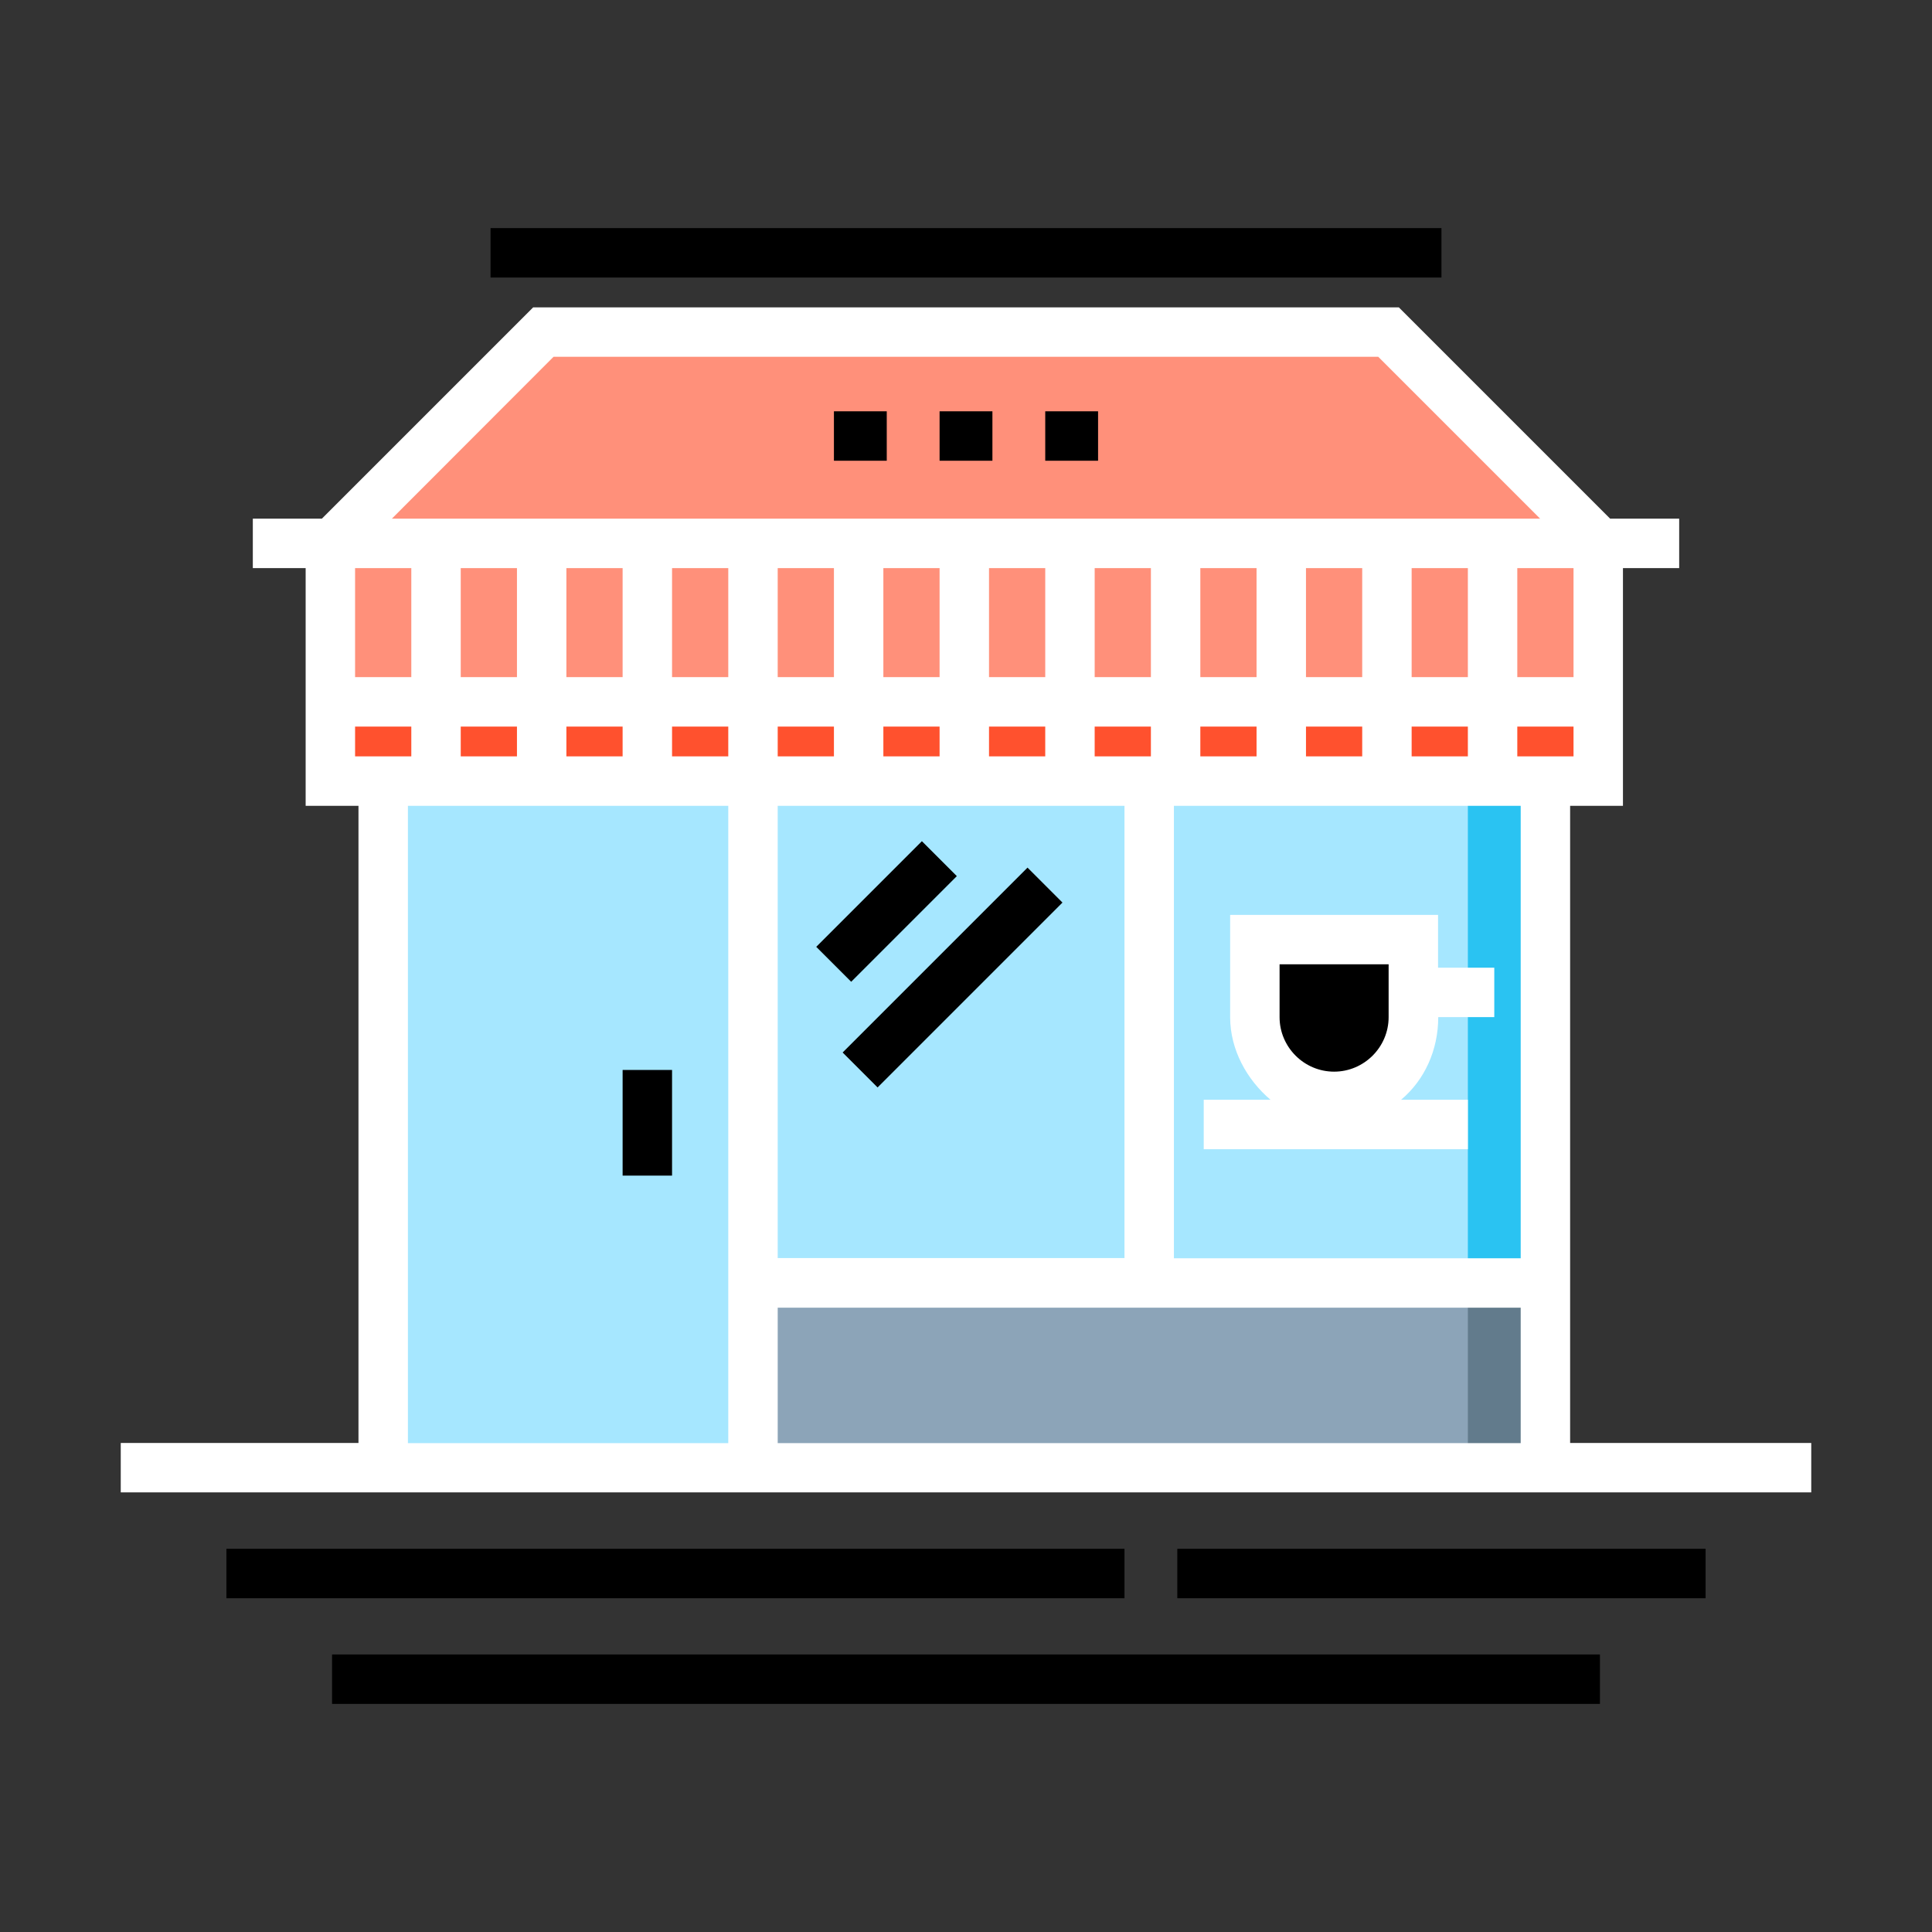 <?xml version="1.0" encoding="utf-8"?>
<!-- Generator: Adobe Illustrator 22.0.0, SVG Export Plug-In . SVG Version: 6.00 Build 0)  -->
<svg version="1.1" id="Layer_1" xmlns="http://www.w3.org/2000/svg" xmlns:xlink="http://www.w3.org/1999/xlink" x="0px" y="0px"
	 viewBox="0 0 1024 1024" style="enable-background:new 0 0 1024 1024;" xml:space="preserve">
<rect x="0" y="0" width="1024" height="1024" fill="#333333" stroke="none"/>
<style type="text/css">
	.st0{fill:#8CA4B8;}
	.st1{fill:#627B8C;}
	.st2{fill:#A6E7FF;}
	.st3{fill:#2AC3F2;}
	.st4{fill:#FF907A;}
	.st5{fill:#000;}
	.st6{fill:#FF512E;}
</style>
<g>
	<rect x="400" y="679.1" class="st0" width="420" height="98"/>
	<rect x="778" y="679.1" class="st1" width="42" height="98"/>
	<rect x="400" y="413.1" class="st2" width="420" height="266"/>
	<rect x="778" y="413.1" class="st3" width="42" height="266"/>
	<rect x="204" y="413.1" class="st2" width="196" height="364"/>
	<polygon class="st4" points="736,175.1 848,287.1 848,413.1 176,413.1 176,287.1 288,175.1 	"/>
	<g>
		<g>
			<rect x="554" y="218" class="st5" width="28" height="26.2"/>
		</g>
		<g>
			<rect x="498" y="218" class="st5" width="28" height="26.2"/>
		</g>
		<g>
			<rect x="442" y="218" class="st5" width="28" height="26.2"/>
		</g>
	</g>
	<rect x="176" y="371.1" class="st6" width="672" height="42"/>
	<g>
		<path class="st5" d="M708,581.1L708,581.1c-23.2,0-42-18.8-42-42v-42h84v42C750,562.3,731.2,581.1,708,581.1z"/>
		<g>
			<rect x="435.7" y="505" transform="matrix(0.707 -0.707 0.707 0.707 -218.459 508.849)" width="138.6" height="26.2"/>
			<rect x="430.4" y="470" transform="matrix(0.707 -0.707 0.707 0.707 -203.958 473.842)" width="79.2" height="26.2"/>
			<rect x="260" y="120.9" width="504" height="26.2"/>
			<path d="M832.2,764.9V427.1h28v-126H890v-26.2h-36.6l-112-112H282.6l-112,112H134v26.2h28v126h28v337.7H64v26.2h896v-26.2H832.2z
				 M834,400.9h-29.8v-15.8H834V400.9z M834,358.9h-29.8v-57.8H834V358.9z M293.4,189.1h437.1l85.8,85.8H207.7L293.4,189.1z
				 M748.2,358.9v-57.8H778v57.8H748.2z M778,385.1v15.8h-29.8v-15.8H778z M692.2,358.9v-57.8H722v57.8H692.2z M722,385.1v15.8
				h-29.8v-15.8H722z M636.2,358.9v-57.8H666v57.8H636.2z M666,385.1v15.8h-29.8v-15.8H666z M442,385.1v15.8h-29.8v-15.8H442z
				 M412.2,358.9v-57.8H442v57.8H412.2z M596,427.1v239.7H412.2V427.1H596z M498,385.1v15.8h-29.8v-15.8H498z M468.2,358.9v-57.8
				H498v57.8H468.2z M554,385.1v15.8h-29.8v-15.8H554z M524.2,358.9v-57.8H554v57.8H524.2z M580.2,400.9v-15.8H610v15.8H580.2z
				 M580.2,358.9v-57.8H610v57.8H580.2z M300.2,358.9v-57.8H330v57.8H300.2z M330,385.1v15.8h-29.8v-15.8H330z M244.2,358.9v-57.8
				H274v57.8H244.2z M274,385.1v15.8h-29.8v-15.8H274z M188.2,301.1H218v57.8h-29.8V301.1z M188.2,400.9v-15.8H218v15.8H188.2z
				 M386,764.9H216.2V427.1H386V764.9z M386,400.9h-29.8v-15.8H386V400.9z M386,358.9h-29.8v-57.8H386V358.9z M806,764.9H412.2
				v-71.8H806V764.9z M806,666.9H622.2V427.1H806V666.9z"/>
			<rect x="624" y="820.9" width="280" height="26.2"/>
			<rect x="120" y="820.9" width="476" height="26.2"/>
			<rect x="176" y="876.9" width="672" height="26.2"/>
			<rect x="330" y="567.1" width="26.2" height="56"/>
			<path d="M778,582.9h-35.4c12.5-10.5,19.7-26.4,19.7-43.8H792v-26.2h-29.8v-28H652v54.2c0,17.3,8.9,33.2,21.4,43.8H638v26.2h140
				V582.9z M736,539.1c0,15.9-13,28.9-28.9,28.9s-28.9-13-28.9-28.9v-28H736V539.1z"/>
		</g>
	</g>
</g>
<style type="text/css">polygon,path{fill:white;}</style></svg>
